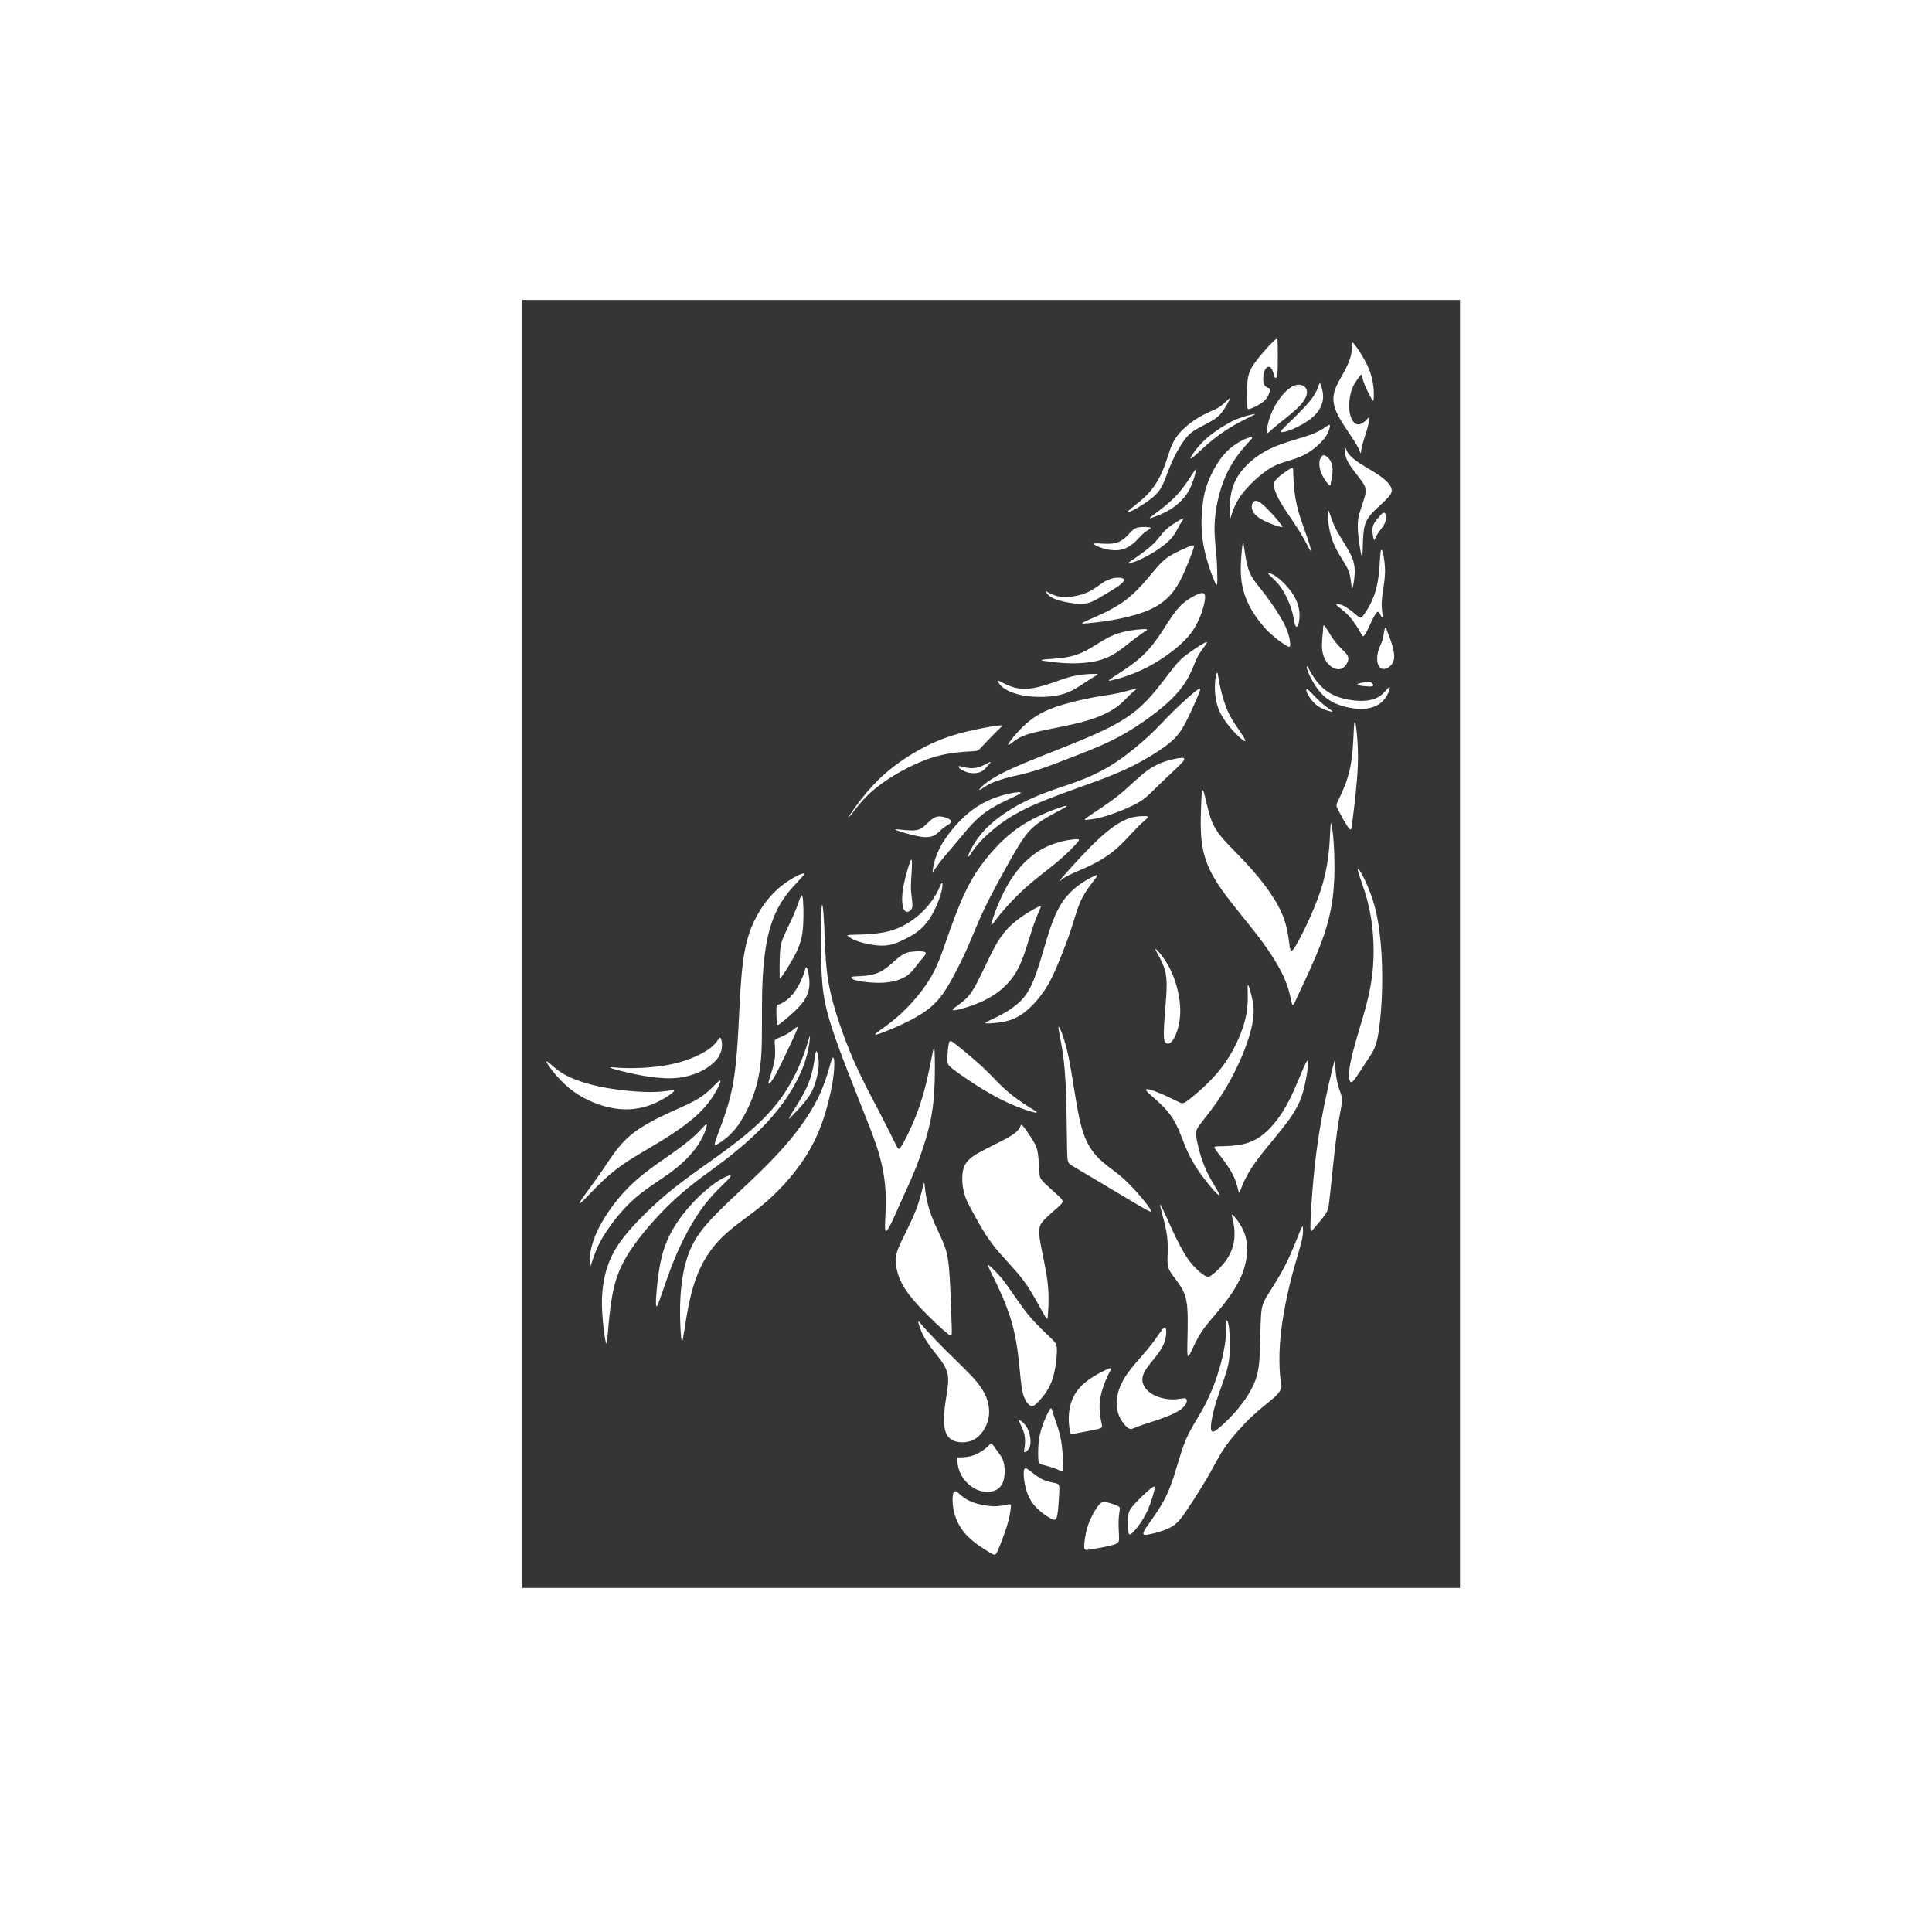 <?xml version="1.0" encoding="UTF-8"?>
<!DOCTYPE svg PUBLIC "-//W3C//DTD SVG 1.1//EN" "http://www.w3.org/Graphics/SVG/1.1/DTD/svg11.dtd">
<!-- Creator: CorelDRAW -->
<svg xmlns="http://www.w3.org/2000/svg" xml:space="preserve" width="300mm" height="300mm" version="1.1" style="shape-rendering:geometricPrecision; text-rendering:geometricPrecision; image-rendering:optimizeQuality; fill-rule:evenodd; clip-rule:evenodd"
viewBox="0 0 30000 30000"
 xmlns:xlink="http://www.w3.org/1999/xlink">
 <defs>
  <style type="text/css">
   <![CDATA[
    .fil0 {fill:#373435}
   ]]>
  </style>
 </defs>
 <g id="Capa_x0020_1">
  <path id="CUADROS_x0020__x0028_157_x0029_.cdr" class="fil0" d="M19783.94 5829.22c-10.02,-32.26 -25.28,-94.58 -51.22,-119.86 -25.93,-25.28 -62.53,-13.52 -85.2,25.05 -22.66,38.57 -31.38,103.96 -31.82,152.12 -0.44,48.16 7.41,79.11 23.97,100.47 16.56,21.35 41.85,33.12 59.05,38.57 17.23,5.45 26.37,4.57 20.49,38.57 -5.88,34 -26.79,102.87 -87.38,159.97 -60.58,57.09 -160.84,102.41 -211.18,121.16 -50.34,18.74 -50.77,10.89 -53.6,-71.27 -2.84,-82.15 -8.07,-238.62 4.14,-353.9 12.2,-115.28 41.84,-189.39 122.69,-299.65 80.86,-110.28 212.91,-256.72 278.94,-319.93 66.04,-63.2 66.04,-43.15 67.13,48.17 1.09,91.3 3.26,253.88 0.86,353.47 -2.39,99.6 -9.37,136.21 -16.34,152.99 -6.97,16.78 -13.94,13.72 -19.82,11.11 -5.88,-2.62 -10.69,-4.79 -20.71,-37.04zm-112.45 844.66c7.42,-64.51 37.04,-199.61 107.65,-336.9 70.62,-137.3 182.19,-276.77 282.43,-332.55 100.25,-55.79 189.16,-27.91 220.53,30.5 31.39,58.4 5.25,147.31 -83.67,248.43 -88.91,101.12 -240.59,214.44 -335.17,290.28 -94.57,75.84 -132.06,114.18 -158.21,136.41 -26.14,22.23 -40.97,28.34 -33.56,-36.17zm289.84 -56.22c89.79,-89.35 277.2,-263.69 381.37,-393.58 104.17,-129.88 125.08,-215.3 138.59,-251.91 13.52,-36.62 19.62,-24.41 34.43,21.8 14.82,46.19 38.37,126.38 26.16,213.55 -12.2,87.18 -60.15,181.32 -151.24,263.7 -91.09,82.37 -225.34,152.97 -316.43,191.77 -91.08,38.78 -139.04,45.76 -166.93,47.07 -27.89,1.31 -35.74,-3.06 54.05,-92.4zm1371.61 -463.74c1.3,-72.79 -3.05,-218.36 -54.92,-368.72 -51.86,-150.37 -151.24,-305.54 -208.77,-387.91 -57.53,-82.38 -73.22,-91.96 -76.71,-67.12 -3.48,24.84 5.23,84.12 -8.71,159.95 -13.95,75.84 -50.56,168.24 -101.13,263.7 -50.56,95.44 -115.05,193.94 -149.92,291.57 -34.87,97.63 -40.1,194.38 2.61,310.32 42.72,115.93 133.37,251.05 200.48,350.87 67.13,99.8 110.71,164.3 140.35,220.97 29.64,56.66 45.33,105.46 51.86,109.39 6.55,3.92 3.93,-37.06 20.93,-108.09 17,-71.04 53.61,-172.16 78.88,-260.63 25.29,-88.48 39.23,-164.33 34.44,-182.19 -4.79,-17.87 -28.33,22.23 -68.43,56.66 -40.09,34.43 -96.76,63.2 -144.27,36.61 -47.5,-26.59 -85.85,-108.52 -96.75,-210.07 -10.9,-101.56 5.67,-222.73 35.74,-311.63 30.08,-88.92 73.65,-145.58 102.85,-185.67 29.21,-40.1 44.03,-63.64 51.87,-54.48 7.85,9.15 8.73,50.98 31.82,117.24 23.1,66.25 68.42,156.9 95.88,209.64 27.47,52.73 37.05,67.56 45.33,74.97 8.29,7.4 15.26,7.4 16.57,-65.38zm-713.47 452.83c-35.29,22.22 -105.9,83.23 -266.73,142.51 -160.82,59.28 -411.87,116.82 -616.73,212.71 -204.84,95.88 -363.49,230.12 -464.18,360.87 -100.67,130.75 -143.39,258.03 -163.43,389.22 -20.05,131.18 -17.44,266.3 -13.95,320.35 3.48,54.04 7.85,27.01 30.08,-43.59 22.22,-70.61 62.32,-184.8 156.9,-311.62 94.58,-126.84 243.63,-266.32 362.62,-353.04 118.99,-86.73 207.9,-120.74 309.89,-152.55 102,-31.82 217.06,-61.46 328.2,-124.22 111.14,-62.77 218.36,-158.65 279.81,-235.79 61.46,-77.15 77.14,-135.55 84.98,-173.03 7.85,-37.49 7.85,-54.05 -27.46,-31.82zm-612.35 688.64c-44.45,28.32 -122.04,83.25 -169.56,127.27 -47.5,44.02 -64.93,77.14 -53.17,141.65 11.77,64.5 52.75,160.39 129.89,285.48 77.15,125.08 190.46,279.37 274.15,416.23 83.69,136.86 137.72,256.28 157.77,281.57 20.05,25.27 6.11,-43.6 -33.56,-161.71 -39.66,-118.11 -105.03,-285.49 -147.31,-433.67 -42.27,-148.19 -61.45,-277.21 -71.49,-386.17 -10.02,-108.96 -10.88,-197.87 -12.63,-244.94 -1.74,-47.07 -4.36,-52.3 -11.34,-54.05 -6.96,-1.74 -18.3,0 -62.75,28.34zm522.56 -214.88c-17.86,16.56 -37.92,48.82 -42.28,99.38 -4.36,50.55 6.98,119.42 39.23,188.72 32.25,69.3 85.43,139.03 111.14,161.7 25.72,22.66 23.97,-1.75 29.63,-42.27 5.67,-40.54 18.75,-97.21 23.11,-153.43 4.36,-56.23 0,-112.01 -20.05,-157.34 -20.04,-45.33 -55.79,-80.2 -81.5,-97.2 -25.72,-16.99 -41.41,-16.13 -59.28,0.44zm351.29 -103.73c-1.3,34.87 3.93,109.83 54.05,202.23 50.12,92.41 145.14,202.24 202.66,281.13 57.53,78.88 77.59,126.82 63.64,208.77 -13.94,81.93 -61.9,197.87 -89.35,294.62 -27.46,96.76 -34.42,174.35 -23.96,304.24 10.46,129.88 38.34,312.05 53.6,354.34 15.26,42.27 17.87,-55.36 20.92,-161.27 3.06,-105.91 6.54,-220.1 31.82,-307.27 25.29,-87.17 72.35,-147.32 140.34,-215.74 68,-68.43 156.91,-145.13 211.82,-204.41 54.92,-59.28 75.85,-101.13 57.97,-153.86 -17.86,-52.74 -74.53,-116.38 -169.98,-184.81 -95.44,-68.43 -229.69,-141.65 -321.66,-201.79 -91.95,-60.16 -141.64,-107.22 -170.42,-145.14 -28.76,-37.91 -36.6,-66.69 -44.45,-83.68 -7.84,-17 -15.69,-22.23 -17,12.64zm603.21 985.02c-23.97,4.35 -55.34,45.33 -88.03,84.99 -32.68,39.66 -66.69,78.01 -78.89,129.88 -12.21,51.86 -2.61,117.25 5.23,158.21 7.84,40.97 13.95,57.54 21.79,47.52 7.85,-10.04 17.43,-46.64 42.71,-87.17 25.28,-40.54 66.26,-85 94.58,-131.2 28.34,-46.19 44.03,-94.14 43.59,-134.23 -0.44,-40.1 -17,-72.36 -40.98,-68zm-868.64 11.77c1.74,73.65 16.57,232.31 58.4,368.73 41.84,136.41 110.71,250.61 166.07,339.52 55.35,88.91 97.18,152.54 119.41,243.2 22.24,90.65 24.85,208.33 37.05,207.47 12.2,-0.88 34,-120.3 38.8,-223.16 4.79,-102.86 -7.42,-189.16 -62.77,-302.04 -55.35,-112.88 -153.85,-252.36 -217.06,-370.91 -63.19,-118.55 -91.07,-216.18 -110.69,-270.65 -19.62,-54.49 -30.95,-65.83 -29.21,7.84zm813.74 701.72c-7.4,112.01 -17,315.11 -64.51,485.97 -47.5,170.85 -132.92,309.45 -181.31,376.57 -48.38,67.12 -59.7,62.76 -105.03,25.28 -45.34,-37.49 -124.66,-108.09 -198.32,-147.75 -73.66,-39.66 -141.64,-48.38 -128.13,-23.97 13.51,24.41 108.52,81.93 189.15,167.36 80.64,85.42 146.88,198.74 181.75,258.89 34.87,60.14 38.35,67.12 48.82,60.58 10.46,-6.53 27.89,-26.59 56.21,-81.94 28.34,-55.35 67.57,-146 98.94,-206.59 31.39,-60.58 54.93,-91.1 72.79,-89.35 17.87,1.74 30.08,35.74 42.71,59.29 12.64,23.53 25.73,36.6 27.47,17.43 1.74,-19.18 -7.85,-70.62 -12.22,-127.71 -4.35,-57.1 -3.47,-119.85 9.16,-215.3 12.64,-95.46 37.05,-223.6 40.1,-341.71 3.06,-118.12 -15.25,-226.21 -28.76,-286.35 -13.51,-60.16 -22.23,-72.36 -29.2,-68 -6.98,4.36 -12.21,25.28 -19.62,137.3zm67.55 1111.42c-7.84,37.91 -15.7,104.16 -31.39,156.02 -15.68,51.87 -39.22,89.36 -56.65,141.66 -17.44,52.29 -28.77,119.41 -22.23,176.95 6.53,57.52 30.94,105.47 67.56,121.16 36.61,15.7 85.42,-0.87 123.77,-31.82 38.36,-30.94 66.25,-76.26 70.61,-139.89 4.36,-63.64 -14.82,-145.58 -38.36,-219.67 -23.53,-74.1 -51.41,-140.35 -67.11,-182.63 -15.69,-42.28 -19.17,-60.59 -24.84,-64.94 -5.67,-4.36 -13.51,5.23 -21.36,43.16zm-908.75 -44.03c30.96,46.2 86.73,149.93 151.24,230.57 64.51,80.63 137.73,138.15 172.16,185.66 34.44,47.5 30.08,84.99 11.78,125.53 -18.31,40.53 -50.57,84.12 -96.76,100.23 -46.2,16.13 -106.35,4.81 -162.58,-38.78 -56.22,-43.59 -108.52,-119.42 -127.27,-217.92 -18.74,-98.5 -3.91,-219.67 3.05,-291.58 6.97,-71.92 6.11,-94.59 8.72,-111.58 2.62,-17 8.72,-28.34 39.66,17.87zm645.48 847.73c-35.74,2.18 -91.52,10.02 -124.2,19.6 -32.69,9.6 -42.29,20.93 -10.9,30.52 31.38,9.59 103.73,17.43 151.23,19.18 47.51,1.74 70.18,-2.61 74.53,-14.39 4.37,-11.77 -9.58,-30.94 -24.41,-42.28 -14.81,-11.33 -30.5,-14.82 -66.25,-12.63zm312.51 102.41c-28.32,30.52 -78.02,95.9 -155.6,137.31 -77.58,41.4 -183.05,58.83 -313.37,50.97 -130.31,-7.83 -285.48,-40.95 -405.35,-105.9 -119.84,-64.93 -204.4,-161.69 -264.12,-248.43 -59.7,-86.73 -94.56,-163.43 -109.38,-177.38 -14.82,-13.95 -9.59,34.86 27.89,119.85 37.49,84.99 107.22,206.16 187.85,294.64 80.64,88.48 172.16,144.25 287.22,184.35 115.07,40.11 253.66,64.51 366.97,59.28 113.33,-5.23 201.37,-40.1 263.26,-86.31 61.89,-46.19 97.63,-103.71 119.42,-147.3 21.8,-43.59 29.64,-73.23 30.08,-90.22 0.44,-17 -6.54,-21.36 -34.87,9.14zm-1209.47 38.36c38.36,37.49 106.34,114.19 173.9,174.33 67.56,60.16 134.69,103.75 163.89,126.41 29.2,22.67 20.48,24.41 -24.85,12.63 -45.33,-11.76 -127.26,-37.04 -193.95,-86.29 -66.68,-49.25 -118.12,-122.47 -144.71,-169.99 -26.58,-47.5 -28.33,-69.29 -24.84,-81.06 3.49,-11.77 12.21,-13.51 50.56,23.97zm685.38 597.79c-6.32,126.62 -11.55,382.89 -57.75,599.93 -46.19,217.06 -133.37,394.9 -176.95,485.55 -43.58,90.66 -43.58,94.14 -11.33,156.03 32.26,61.89 96.76,182.19 136.86,244.94 40.1,62.77 55.79,68 64.51,61.89 8.71,-6.1 10.44,-23.53 32.23,-198.74 21.8,-175.21 63.64,-508.2 74.32,-776.9 10.69,-268.7 -9.8,-473.1 -21.79,-577.92 -11.98,-104.82 -15.46,-110.05 -20.92,-114.19 -5.44,-4.14 -12.86,-7.2 -19.18,119.41zm90.64 2280.79c38.58,113.54 120.51,324.49 169.33,599.07 48.82,274.59 64.5,612.81 26.14,929.23 -38.34,316.43 -130.75,611.05 -203.1,854.25 -72.35,243.21 -124.64,434.98 -145.56,570.1 -20.92,135.11 -10.47,213.56 9.57,235.34 20.06,21.8 49.7,-13.05 101.12,-88.02 51.44,-74.97 124.66,-190.03 182.19,-277.21 57.54,-87.17 99.37,-146.44 132.49,-290.27 33.13,-143.83 57.54,-372.22 69.74,-611.06 12.21,-238.85 12.21,-488.14 -2.62,-730.47 -14.81,-242.34 -44.45,-477.69 -91.74,-672.3 -47.29,-194.61 -112.23,-348.46 -161.26,-452.42 -49.04,-103.94 -82.15,-157.98 -101.11,-176.94 -18.96,-18.95 -23.76,-2.84 14.81,110.7zm-429.78 3014.29c-52.51,215.08 -155.37,661.39 -222.5,1125.14 -67.12,463.74 -98.49,944.9 -108.95,1175.9 -10.46,231 0,211.83 47.94,154.29 47.94,-57.53 133.37,-153.41 179.57,-222.29 46.2,-68.86 53.17,-110.69 77.58,-342.56 24.41,-231.87 66.25,-653.77 103.73,-926.61 37.49,-272.84 70.61,-396.63 77.58,-475.95 6.97,-79.32 -12.19,-114.19 -33.12,-173.47 -20.92,-59.28 -43.58,-142.95 -56.01,-227.73 -12.42,-84.77 -14.59,-170.63 -14.38,-215.74 0.23,-45.11 2.84,-49.46 3.05,-59.71 0.23,-10.25 -1.96,-26.36 -54.49,188.73zm-439.93 -46.85c-55.8,127.27 -153.42,385.28 -270.23,593.61 -116.8,208.34 -252.8,367 -383.55,463.76 -130.74,96.75 -256.28,131.62 -379.19,148.18 -122.89,16.57 -243.19,14.83 -304.22,17.44 -61.01,2.62 -62.75,9.59 -5.23,85.43 57.54,75.83 174.35,220.54 240.59,349.55 66.26,129 81.95,242.33 94.15,274.58 12.21,32.25 20.92,-16.56 55.79,-102.87 34.87,-86.29 95.88,-210.07 207.45,-365.24 111.59,-155.16 273.72,-341.7 401.86,-502.97 128.14,-161.25 222.27,-297.24 283.3,-441.94 61.02,-144.7 88.91,-298.12 107.22,-406.22 18.31,-108.08 27.03,-170.84 24.4,-203.96 -2.61,-33.13 -16.55,-36.62 -72.34,90.65zm-66.04 2564.74c-42.06,102.64 -118.76,306.62 -213.78,494.03 -95.01,187.42 -208.34,358.28 -277.2,469.85 -68.86,111.58 -93.27,163.87 -104.61,319.03 -11.32,155.17 -9.58,413.18 -19.18,604.96 -9.58,191.77 -30.5,317.3 -86.29,448.91 -55.78,131.63 -146.44,269.37 -244.94,388.79 -98.5,119.42 -204.84,220.53 -273.72,281.55 -68.86,61.02 -100.23,81.95 -122.9,81.07 -22.66,-0.87 -36.61,-23.53 -29.64,-103.73 6.98,-80.19 34.86,-217.93 85.42,-376.57 50.56,-158.65 123.78,-338.21 163,-481.18 39.24,-142.95 44.47,-249.29 44.47,-364.36 0,-115.06 -5.23,-238.85 -17.44,-315.56 -12.2,-76.7 -31.37,-106.34 -36.6,-69.73 -5.23,36.61 3.49,139.47 -13.95,289.39 -17.43,149.94 -61.02,346.95 -124.66,541.33 -63.63,194.39 -147.31,386.16 -237.97,548.29 -90.65,162.13 -188.29,294.64 -269.35,499.48 -81.07,204.85 -145.56,482.04 -229.25,695.6 -83.69,213.57 -186.54,363.51 -266.74,477.71 -80.2,114.19 -137.73,192.63 -146.44,230.99 -8.72,38.36 31.37,36.61 118.53,17.44 87.17,-19.18 221.42,-55.78 316.44,-110.71 95.01,-54.91 150.8,-128.13 248.42,-273.7 97.64,-145.58 237.12,-363.5 334.74,-534.35 97.64,-170.85 153.42,-294.64 260.63,-445.44 107.22,-150.8 265.88,-328.63 408.83,-462.88 142.96,-134.24 270.23,-224.89 346.93,-295.5 76.72,-70.61 102.87,-121.16 108.1,-160.39 5.23,-39.22 -10.46,-67.11 -20.92,-177.81 -10.46,-110.71 -15.69,-304.24 -0.88,-509.96 14.83,-205.71 49.68,-423.64 88.91,-620.64 39.23,-197 82.82,-373.08 128.15,-535.21 45.33,-162.14 92.39,-310.33 115.92,-408.83 23.54,-98.5 23.54,-147.31 23.76,-180.22 0.22,-32.9 0.66,-49.91 -2.82,-57.76 -3.49,-7.84 -10.9,-6.53 -52.97,96.11zm-2655.9 4642.79c-7.84,-51.42 -6.09,-156.03 -2.61,-224.89 3.49,-68.86 8.72,-101.98 78.45,-183.06 69.74,-81.06 203.99,-210.07 271.97,-263.25 67.99,-53.17 69.74,-30.51 52.3,40.97 -17.43,71.48 -54.04,191.78 -96.77,289.4 -42.71,97.64 -91.51,172.59 -135.98,233.62 -44.45,61.02 -84.54,108.08 -113.31,132.49 -28.76,24.41 -46.2,26.15 -54.05,-25.28zm-478.55 -389.65c-45.34,62.77 -109.83,174.35 -149.93,295.51 -40.1,121.16 -55.79,251.92 -56.67,317.3 -0.87,65.37 13.08,65.37 105.47,50.55 92.41,-14.82 263.27,-44.44 349.57,-71.47 86.29,-27.02 88.04,-51.43 85.41,-120.29 -2.6,-68.86 -9.58,-182.19 -6.09,-265.88 3.49,-83.67 17.43,-137.71 18.3,-169.09 0.88,-31.38 -11.33,-40.1 -54.91,-57.54 -43.59,-17.43 -118.55,-43.58 -169.11,-49.69 -50.56,-6.1 -76.71,7.85 -122.04,70.6zm-1085.26 -582.27c42.72,26.15 115.94,94.13 188.29,136.84 72.36,42.72 143.83,60.16 195.25,70.62 51.44,10.46 82.81,13.94 97.63,35.72 14.82,21.8 13.08,61.9 7.85,155.17 -5.23,93.27 -13.95,239.73 -28.77,317.31 -14.82,77.58 -35.73,86.29 -105.47,48.8 -69.74,-37.48 -188.28,-121.15 -264.99,-218.79 -76.72,-97.63 -111.58,-209.2 -130.75,-301.61 -19.18,-92.39 -22.67,-165.62 -18.32,-210.07 4.37,-44.45 16.57,-60.14 59.28,-33.99zm322.75 -889.34c-35.96,68.2 -100.46,209.41 -131.84,352.37 -31.39,142.95 -29.64,287.66 -26.15,364.36 3.48,76.72 8.71,85.43 52.95,99.6 44.24,14.17 127.49,33.77 191.33,56.65 63.86,22.89 108.33,49.05 129.24,52.53 20.92,3.49 18.31,-15.69 13.94,-105.47 -4.35,-89.79 -10.46,-250.17 -34.87,-385.73 -24.39,-135.54 -67.11,-246.24 -94.13,-324.26 -27.02,-78.02 -38.36,-123.35 -47.73,-148.41 -9.37,-25.06 -16.78,-29.85 -52.74,38.36zm-444.78 171.06c16.13,35.31 51.88,98.94 68.87,168.24 17,69.3 15.26,144.26 8.71,195.68 -6.54,51.44 -17.86,79.34 -11.33,87.62 6.54,8.29 30.95,-3.05 53.17,-24.84 22.23,-21.79 42.29,-54.05 46.64,-108.53 4.36,-54.48 -6.98,-131.18 -28.34,-189.59 -21.35,-58.4 -52.73,-98.5 -78.88,-125.09 -26.15,-26.58 -47.06,-39.67 -59.27,-42.71 -12.2,-3.05 -15.69,3.92 0.43,39.22zm1328.89 -819.39c-89.78,42.28 -261.5,132.93 -374.39,246.68 -112.88,113.77 -166.92,250.63 -185.67,382.68 -18.74,132.07 -2.17,259.34 9.16,319.05 11.33,59.7 17.43,51.86 80.2,37.48 62.76,-14.39 182.18,-35.3 264.55,-50.99 82.39,-15.69 127.71,-26.16 145.14,-43.15 17.44,-17 6.97,-40.54 -6.97,-110.28 -13.95,-69.73 -31.39,-185.66 -16.13,-309.01 15.25,-123.34 63.2,-254.1 100.24,-339.09 37.05,-84.98 63.2,-124.22 72.35,-146.88 9.16,-22.67 1.32,-28.76 -88.48,13.51zm924.02 -660.31c-31.38,-5.23 -94.13,115.07 -201.35,253.66 -107.22,138.6 -258.9,295.52 -360.03,432.36 -101.11,136.86 -151.65,253.67 -174.32,363.5 -22.67,109.84 -17.45,212.69 18.29,305.09 35.75,92.4 101.99,174.34 146.44,204.85 44.46,30.5 67.13,9.59 143.83,-20.04 76.71,-29.64 207.48,-68 341.71,-115.07 134.24,-47.08 271.97,-102.86 348.68,-165.62 76.71,-62.77 92.4,-132.5 66.25,-153.42 -26.15,-20.92 -94.14,6.98 -190.9,9.59 -96.75,2.62 -222.28,-20.05 -318.18,-72.35 -95.88,-52.31 -162.12,-134.24 -169.97,-217.05 -7.84,-82.81 42.71,-166.5 115.94,-259.77 73.22,-93.27 169.1,-196.12 217.04,-312.93 47.96,-116.81 47.96,-247.57 16.57,-252.8zm348.68 292.88c1.74,-139.46 12.2,-393.99 1.74,-565.72 -10.46,-171.71 -41.84,-260.63 -94.15,-347.8 -52.29,-87.16 -125.52,-172.58 -166.48,-237.09 -40.97,-64.51 -49.69,-108.09 -48.82,-196.13 0.88,-88.04 11.34,-220.54 -6.98,-366.12 -18.3,-145.56 -65.37,-304.22 -89.78,-396.62 -24.41,-92.39 -26.15,-118.55 3.49,-61.89 29.64,56.66 90.65,196.14 163.87,353.9 73.23,157.78 158.65,333.88 247.57,460.26 88.91,126.4 181.31,203.11 238.84,243.2 57.54,40.1 80.19,43.59 136.85,1.74 56.67,-41.83 147.32,-129 213.57,-222.27 66.25,-93.27 108.08,-192.64 124.64,-295.51 16.57,-102.85 7.86,-209.2 -7.83,-290.27 -15.69,-81.06 -38.35,-136.84 -15.69,-123.77 22.67,13.07 90.65,95.01 140.33,184.79 49.7,89.79 81.08,187.41 86.31,312.06 5.23,124.66 -15.69,276.34 -79.33,432.36 -63.63,156.04 -169.97,316.43 -279.81,456.76 -109.83,140.34 -223.16,260.65 -303.36,368.73 -80.19,108.1 -127.25,203.98 -163.86,281.55 -36.62,77.6 -62.77,136.86 -79.34,154.3 -16.55,17.43 -23.53,-6.98 -21.78,-146.46zm-2162.88 -523.66c6.32,-95.23 18.51,-269.56 -9.39,-491.85 -27.89,-222.28 -95.88,-492.49 -119.42,-655.5 -23.53,-163.01 -2.61,-218.79 67.12,-293.76 69.74,-74.97 188.3,-169.11 245.82,-224.9 57.53,-55.79 54.05,-73.21 -5.23,-131.63 -59.27,-58.4 -174.34,-157.76 -236.23,-218.79 -61.88,-61.02 -70.6,-83.68 -76.71,-157.78 -6.1,-74.09 -9.58,-199.62 -21.79,-287.66 -12.2,-88.04 -33.11,-138.59 -78.44,-213.56 -45.33,-74.96 -115.06,-174.33 -149.93,-217.04 -34.87,-42.71 -34.87,-28.78 -47.07,1.73 -12.21,30.52 -36.62,77.59 -151.69,148.19 -115.05,70.61 -320.77,164.76 -464.61,243.2 -143.83,78.46 -225.76,141.21 -261.51,248.43 -35.73,107.22 -25.27,258.9 0.88,371.35 26.15,112.45 67.99,185.66 140.33,319.04 72.37,133.37 175.22,326.88 311.2,504.7 135.99,177.83 305.1,339.96 433.24,501.21 128.14,161.27 215.3,321.67 277.84,435.21 62.55,113.54 100.48,180.22 119.66,205.5 19.18,25.28 19.6,9.15 25.93,-86.09zm1423.88 -1657.98c-154.95,-90.44 -447.83,-266.53 -655.73,-390.31 -207.9,-123.78 -330.81,-195.25 -395.76,-235.35 -64.94,-40.1 -71.91,-48.82 -76.27,-240.16 -4.36,-191.34 -6.11,-565.28 -15.71,-855.99 -9.58,-290.72 -27,-498.17 -56.64,-688.19 -29.64,-190.03 -71.49,-362.64 -60.16,-373.1 11.34,-10.46 75.84,141.22 127.26,347.81 51.44,206.6 89.8,468.09 129.9,715.66 40.1,247.56 81.93,481.16 152.54,655.5 70.61,174.35 169.98,289.41 273.71,380.07 103.73,90.66 211.83,156.9 332.77,266.95 120.95,110.06 254.75,263.91 329.05,357.39 74.32,93.5 89.15,126.62 88.06,140.79 -1.1,14.17 -18.08,9.37 -173.02,-81.07zm1152.36 -238.85c-81.28,-89.11 -229.47,-273.92 -329.71,-449.14 -100.25,-175.2 -152.54,-340.83 -211.82,-479.43 -59.28,-138.59 -125.52,-250.17 -234.48,-363.5 -108.96,-113.32 -260.64,-228.37 -277.2,-266.73 -16.56,-38.36 101.99,0 217.05,47.94 115.07,47.95 226.65,105.47 288.54,135.11 61.88,29.64 74.09,31.39 174.33,-47.94 100.25,-79.32 288.53,-239.72 436.72,-416.68 148.18,-176.94 256.28,-370.46 330.37,-545.67 74.09,-175.2 114.18,-332.11 126.38,-484.65 12.21,-152.54 -3.47,-300.74 5.24,-319.92 8.72,-19.17 41.84,90.67 65.37,197.01 23.54,106.35 37.49,209.2 13.08,361.75 -24.41,152.55 -87.16,354.78 -179.57,569.22 -92.39,214.44 -214.43,441.06 -336.47,625.86 -122.03,184.8 -244.07,327.76 -306.84,413.18 -62.75,85.43 -66.24,113.33 -56,183.71 10.25,70.39 34.2,183.28 68.41,294.64 34.22,111.35 78.68,221.18 133.16,324.47 54.48,103.31 118.98,200.07 144.04,251.72 25.06,51.65 10.69,58.19 -70.6,-30.95zm-881.72 -3689.42c34.66,64.3 97.41,170.64 126.17,290.92 28.77,120.3 23.54,254.55 11.34,426.27 -12.21,171.73 -31.38,380.93 -34,505.58 -2.61,124.66 11.33,164.75 40.1,179.56 28.77,14.83 72.34,4.36 119.42,-80.19 47.07,-84.55 97.62,-243.2 95.88,-434.1 -1.75,-190.9 -55.78,-414.05 -132.28,-585.55 -76.49,-171.5 -175.42,-291.37 -221.63,-340.18 -46.19,-48.81 -39.65,-26.59 -5,37.69zm2685.63 -1858.02c-7.63,157.55 -19.82,453.93 -115.71,786.04 -95.88,332.11 -275.46,699.98 -375.71,884.77 -100.24,184.8 -121.16,186.55 -136.85,84.56 -15.69,-101.99 -26.14,-307.71 -133.36,-541.32 -107.22,-233.62 -311.2,-495.12 -497.74,-701.72 -186.54,-206.58 -355.66,-358.26 -459.39,-494.24 -103.73,-135.98 -142.07,-256.28 -176.08,-390.52 -33.99,-134.24 -63.63,-282.43 -81.06,-295.51 -17.44,-13.07 -22.67,108.97 -28.78,285.92 -6.09,176.95 -13.07,408.82 27.9,620.64 40.98,211.83 129.88,403.6 292.89,635.47 163.01,231.87 400.1,503.83 586.64,751.39 186.54,247.57 322.54,470.71 398.37,652.89 75.84,182.18 91.53,323.41 107.22,370.47 15.69,47.07 31.38,0.01 115.94,-182.18 84.55,-182.17 237.98,-499.48 342.57,-781.03 104.61,-281.56 160.39,-527.38 184.8,-788.89 24.41,-261.5 17.43,-538.7 5.88,-723.28 -11.55,-184.57 -27.68,-276.53 -37.27,-313.14 -9.59,-36.61 -12.64,-17.87 -20.26,139.68zm-5252.2 6844.68c74.53,151.23 219.24,442.38 304.65,734.4 85.44,292.01 111.58,584.9 130.75,781.9 19.18,197 31.39,298.12 58.4,375.7 27.03,77.58 68.88,131.62 102.87,150.79 34,19.18 60.14,3.5 120.29,-57.52 60.15,-61.02 154.29,-167.36 211.83,-319.91 57.53,-152.55 78.45,-351.3 81.06,-462 2.62,-110.71 -13.07,-133.37 -93.27,-210.08 -80.19,-76.71 -224.9,-207.47 -358.27,-371.34 -133.36,-163.88 -255.4,-360.88 -360.44,-499.04 -105.03,-138.16 -193.08,-217.48 -234.93,-251.48 -41.83,-33.99 -37.48,-22.65 37.06,128.58zm252.36 3576.54c-41.4,6.97 -122.48,31.38 -237.98,27.45 -115.49,-3.91 -265.43,-36.17 -367.86,-85.85 -102.42,-49.69 -157.33,-116.82 -193.5,-139.04 -36.18,-22.23 -53.61,0.44 -60.59,64.51 -6.97,64.07 -3.48,169.54 29.2,283.29 32.69,113.76 94.58,235.8 203.1,344.76 108.52,108.96 263.69,204.84 344.76,252.78 81.07,47.96 88.04,47.96 124.21,-36.17 36.18,-84.11 101.57,-252.34 139.91,-376.13 38.36,-123.78 49.7,-203.11 55.79,-249.31 6.11,-46.19 6.98,-59.27 6.54,-71.04 -0.43,-11.77 -2.17,-22.23 -43.58,-15.25zm-788.88 -667.72c3.92,47.07 16.12,131.63 64.49,217.04 48.38,85.44 132.95,171.73 229.27,216.62 96.31,44.9 204.41,48.38 281.55,20.93 77.14,-27.46 123.35,-85.86 145.14,-170.85 21.8,-85 19.18,-196.57 -1.75,-273.72 -20.91,-77.14 -60.14,-119.86 -95.88,-167.8 -35.73,-47.94 -67.99,-101.12 -87.17,-116.38 -19.18,-15.25 -25.27,7.42 -68,47.08 -42.71,39.66 -122.03,96.33 -201.35,126.83 -79.32,30.51 -158.66,34.87 -202.24,36.18 -43.58,1.3 -51.43,-0.44 -57.53,3.49 -6.09,3.92 -10.46,13.5 -6.53,60.58zm-598.22 -2129.78c13.74,51.65 52.09,158.01 127.93,273.93 75.83,115.93 189.16,241.47 253.66,344.32 64.51,102.86 80.2,183.05 73.22,293.76 -6.97,110.7 -36.61,251.93 -52.3,386.16 -15.69,134.24 -17.44,261.51 7.84,352.16 25.28,90.66 77.59,144.7 163.01,169.11 85.43,24.41 203.99,19.18 298.12,-37.48 94.15,-56.66 163.88,-164.75 197,-269.36 33.13,-104.6 29.64,-205.71 2.61,-306.83 -27.02,-101.11 -77.56,-202.23 -190.89,-334.73 -113.32,-132.49 -289.41,-296.38 -442.61,-448.27 -153.19,-151.89 -283.51,-291.78 -351.28,-367.84 -67.77,-76.05 -73,-88.26 -81.07,-95.88 -8.06,-7.63 -18.96,-10.69 -5.24,40.95zm369.61 79.76c-129.66,-115.71 -378.97,-354.55 -521.06,-541.09 -142.08,-186.55 -176.94,-320.79 -196.12,-421.92 -19.18,-101.11 -22.66,-169.09 36.6,-312.92 59.28,-143.83 181.32,-363.49 258.9,-558.75 77.58,-195.26 110.71,-366.12 126.4,-420.16 15.69,-54.04 13.95,8.71 27.02,108.08 13.08,99.38 40.96,235.37 92.39,374.84 51.44,139.46 126.4,282.43 177.82,403.6 51.44,121.16 79.34,220.53 97.64,416.65 18.31,196.14 27.03,489.03 33.78,680.58 6.76,191.56 11.56,281.78 8.94,330.6 -2.61,48.81 -12.64,56.21 -142.31,-59.51zm1368.52 -3383.91c-102.2,-29.85 -306.17,-103.07 -537.83,-227.07 -231.65,-124 -490.96,-298.76 -622.8,-395.75 -131.84,-96.97 -136.21,-116.14 -134.46,-186.75 1.74,-70.61 9.59,-192.65 23.1,-248.44 13.51,-55.78 32.69,-45.32 129.44,31.38 96.76,76.72 271.1,219.67 407.96,348.68 136.85,129.01 236.22,244.07 350.85,346.06 114.63,101.99 244.5,190.9 328.18,244.51 83.69,53.61 121.18,71.91 139.69,87.82 18.53,15.92 18.09,29.42 -84.13,-0.44zm-1537.2 -844.23c-31.6,160.18 -87.38,451.33 -175.42,718.94 -88.03,267.61 -208.33,511.68 -271.96,624.99 -63.63,113.33 -70.6,95.9 -114.19,6.11 -43.59,-89.78 -123.77,-251.91 -236.22,-467.23 -112.45,-215.3 -257.16,-483.77 -380.07,-754.88 -122.91,-271.09 -224.02,-544.8 -298.99,-784.52 -74.97,-239.71 -123.78,-445.43 -150.58,-674.47 -26.81,-229.03 -31.6,-481.39 -40.54,-679.92 -8.93,-198.52 -22,-343.23 -32.03,-354.13 -10.03,-10.89 -16.99,112.02 -20.05,318.61 -3.05,206.59 -2.17,496.88 9.6,732.24 11.76,235.36 34.43,415.79 96.75,646.78 62.33,231.01 164.32,512.57 284.17,823.77 119.86,311.19 257.59,652.03 354.35,901.33 96.76,249.31 152.54,407.08 194.38,588.39 41.85,181.32 69.74,386.16 68.44,605.83 -1.31,219.66 -31.82,454.16 4.79,447.61 36.61,-6.53 140.34,-254.09 227.94,-450.66 87.62,-196.56 159.09,-342.14 237.11,-540.88 78.01,-198.75 162.57,-450.68 213.13,-676.45 50.56,-225.76 67.12,-425.38 74.09,-629.36 6.97,-203.98 4.36,-412.31 -0.66,-501.89 -5.02,-89.57 -12.43,-60.37 -44.04,99.79zm-3838.48 4225.08c27.69,-177.6 74.75,-498.39 170.63,-770.36 95.89,-271.96 240.6,-495.11 434.11,-679.04 193.52,-183.92 435.85,-328.63 677.31,-540.46 241.46,-211.81 482.04,-490.75 645.91,-768.82 163.89,-278.06 251.05,-555.27 307.71,-780.16 56.67,-224.89 82.81,-397.49 88.91,-523.02 6.11,-125.52 -7.83,-203.97 -39.21,-122.04 -31.39,81.95 -80.2,324.28 -215.32,597.98 -135.11,273.72 -356.51,578.82 -650.27,891.74 -293.76,312.94 -659.88,633.73 -899.59,874.31 -239.71,240.58 -353.04,400.98 -430.62,582.29 -77.58,181.32 -119.42,383.55 -140.34,580.55 -20.92,197 -20.92,388.77 -16.34,538.49 4.57,149.71 13.72,257.37 22.44,293.98 8.71,36.61 17,2.17 44.67,-175.44zm-430.4 -630.46c13.95,-152.55 41.84,-421.02 125.52,-656.38 83.69,-235.36 223.17,-437.58 371.35,-607.57 148.18,-169.97 305.09,-307.7 437.58,-395.74 132.5,-88.04 240.59,-126.4 205.72,-73.23 -34.86,53.17 -212.7,197.88 -373.96,400.11 -161.26,202.23 -305.95,461.99 -414.92,698.21 -108.96,236.24 -182.17,448.93 -236.22,605.84 -54.05,156.9 -88.92,258.02 -107.23,291.13 -18.3,33.13 -20.04,-1.73 -20.92,-37.48 -0.87,-35.73 -0.87,-72.34 13.08,-224.89zm-759.9 687.11c13.74,-159.74 34.66,-449.13 91.32,-692.34 56.65,-243.2 149.06,-440.2 320.77,-679.05 171.73,-238.84 422.78,-519.52 672.95,-743.55 250.19,-224.02 499.48,-391.39 720.89,-559.63 221.41,-168.22 414.93,-337.33 580.55,-505.57 165.61,-168.23 303.35,-335.6 419.29,-515.17 115.93,-179.57 210.07,-371.34 264.98,-549.16 54.93,-177.83 70.62,-341.7 66.25,-362.62 -4.35,-20.93 -28.76,101.12 -88.04,265.86 -59.27,164.75 -153.41,372.22 -266.74,555.27 -113.31,183.05 -245.82,341.7 -403.6,495.11 -157.76,153.42 -340.82,301.61 -566.59,467.23 -225.77,165.62 -494.24,348.68 -722.62,525.62 -228.39,176.96 -416.68,347.81 -587.53,523.01 -170.85,175.22 -324.27,354.8 -423.65,544.82 -99.36,190.03 -144.69,390.52 -161.91,574.23 -17.21,183.7 -6.33,350.64 7.84,493.81 14.17,143.17 31.6,262.6 43.58,307.26 11.99,44.68 18.54,14.62 32.26,-145.13zm2842.78 -3389.32c53.17,-85.86 175.22,-268.93 248.43,-430.63 73.23,-161.7 97.64,-302.03 113.77,-403.59 16.13,-101.55 23.97,-164.31 38.35,-147.32 14.39,17 35.3,113.77 29.63,223.6 -5.66,109.84 -37.92,232.74 -73.65,325.14 -35.74,92.4 -74.97,154.29 -138.6,231.87 -63.64,77.58 -151.68,170.86 -203.54,223.15 -51.87,52.31 -67.56,63.65 -14.39,-22.22zm-3126.78 2313.03c-1.74,-72.35 3.49,-237.98 98.51,-458.52 95.01,-220.54 279.82,-495.98 496.86,-715.65 217.06,-219.67 466.36,-383.54 655.51,-516.05 189.16,-132.49 318.18,-233.6 411.45,-324.26 93.27,-90.65 150.79,-170.85 156.89,-142.09 6.11,28.77 -39.21,166.51 -129.87,305.98 -90.65,139.46 -226.65,280.67 -401.86,413.17 -175.2,132.5 -389.64,256.28 -572.69,414.05 -183.06,157.78 -334.74,349.56 -434.12,495.12 -99.36,145.57 -146.43,244.95 -181.3,330.37 -34.87,85.43 -57.53,156.9 -73.22,203.1 -15.69,46.21 -24.41,67.13 -26.16,-5.22zm-124.65 -995.47c54.92,-82.81 196.14,-265.86 323.4,-452.4 127.27,-186.54 240.59,-376.58 423.64,-533.49 183.07,-156.9 435.85,-280.69 640.69,-373.96 204.85,-93.27 361.77,-156.02 489.9,-248.42 128.14,-92.4 227.52,-214.44 263.25,-236.23 35.74,-21.79 7.85,56.66 -49.68,159.51 -57.54,102.87 -144.7,230.14 -285.92,362.64 -141.21,132.49 -336.47,270.22 -544.81,399.23 -208.33,129.01 -429.74,249.31 -607.56,372.2 -177.83,122.91 -312.08,248.44 -412.32,348.69 -100.24,100.24 -166.48,175.2 -215.3,221.4 -48.82,46.21 -80.2,63.64 -25.29,-19.17zm-511.47 -2080.08c57.32,84.78 196.8,264.35 384.21,401.2 187.42,136.86 422.76,231.01 636.32,265 213.57,33.99 405.36,7.84 577.95,-59.28 172.59,-67.12 326.01,-175.21 348.67,-209.21 22.67,-33.99 -85.43,6.11 -292.89,13.09 -207.46,6.97 -514.29,-19.18 -769.48,-65.6 -255.19,-46.41 -458.74,-113.11 -598.87,-184.8 -140.12,-71.7 -216.82,-148.4 -267.6,-191.77 -50.77,-43.37 -75.62,-53.4 -18.31,31.37zm1101.6 78.68c172.17,44.89 522.59,125.96 798.48,119.85 275.88,-6.1 477.25,-99.37 601.89,-191.77 124.66,-92.39 172.61,-183.92 186.12,-269.79 13.51,-85.86 -7.42,-166.05 -26.6,-169.11 -19.17,-3.05 -36.6,71.06 -146,156.92 -109.4,85.85 -310.75,183.49 -542.62,240.57 -231.87,57.1 -494.26,73.67 -671.22,75.41 -176.95,1.75 -268.47,-11.34 -317.29,-13.52 -48.81,-2.17 -54.91,6.55 117.24,51.44zm1501.47 1054.3c44.47,-126.4 157.78,-391.39 227.52,-690.37 69.74,-298.99 95.88,-631.99 115.92,-1006.81 20.06,-374.83 34.01,-791.49 79.34,-1100.07 45.33,-308.57 122.03,-509.06 222.27,-685.14 100.25,-176.08 224.04,-327.77 376.57,-447.19 152.55,-119.42 333.87,-206.58 342.59,-180.44 8.72,26.15 -155.17,165.63 -283.31,337.34 -128.14,171.73 -220.53,375.71 -278.94,633.72 -58.41,258.02 -82.8,570.09 -89.78,892.61 -6.97,322.53 3.49,655.52 -11.33,920.51 -14.82,264.99 -54.92,461.99 -124.66,654.63 -69.73,192.65 -169.1,380.94 -269.35,509.08 -100.24,128.14 -201.35,196.12 -264.12,236.22 -62.76,40.1 -87.17,52.3 -42.72,-74.09zm821.79 -911.13c19.4,-66.03 66.47,-198.53 83.91,-311.85 17.43,-113.31 5.23,-207.46 1.74,-257.15 -3.48,-49.68 1.75,-54.91 45.32,-74.09 43.59,-19.18 125.53,-52.3 192.65,-97.63 67.12,-45.33 119.42,-102.86 115.94,-68.86 -3.49,33.99 -62.76,159.52 -133.15,308.36 -70.39,148.84 -151.9,321 -205.29,419.29 -53.39,98.28 -78.67,122.68 -95.45,135.1 -16.78,12.43 -25.07,12.85 -5.67,-53.17zm112.23 -1107.7c-1.74,55.36 1.74,164.32 6.1,217.93 4.36,53.61 9.59,51.86 94.58,-16.57 85,-68.42 249.74,-203.54 332.99,-329.94 83.24,-126.39 84.99,-244.07 75.39,-339.09 -9.58,-95.01 -30.49,-167.36 -44.44,-172.59 -13.95,-5.23 -20.92,56.66 -54.92,144.26 -34,87.61 -95.01,200.93 -159.08,278.07 -64.07,77.15 -131.2,118.13 -170.86,138.61 -39.66,20.48 -51.86,20.48 -61.46,21.35 -9.58,0.88 -16.56,2.62 -18.3,57.97zm104.17 -525.19c51,-74.09 151.25,-232.75 214,-367 62.76,-134.23 88.05,-244.06 97.63,-408.81 9.59,-164.76 3.49,-384.41 -12.2,-440.64 -15.69,-56.22 -40.98,51 -91.54,181.31 -50.55,130.32 -126.38,283.74 -174.32,387.89 -47.94,104.17 -68,159.1 -78.02,255.86 -10.02,96.75 -10.02,235.36 -10.02,316.42 0,81.07 0,104.61 0.86,121.61 0.88,16.99 2.62,27.45 53.61,-46.64zm1133.19 26.14c75.41,-3.48 227.08,-2.61 355.22,-61.02 128.14,-58.4 232.74,-176.07 317.29,-241.02 84.57,-64.93 149.07,-77.14 225.78,-83.24 76.71,-6.1 165.62,-6.1 181.31,18.74 15.69,24.84 -41.83,74.54 -97.18,143.4 -55.36,68.86 -108.54,156.9 -198.76,217.91 -90.21,61.02 -217.49,95.03 -354.78,103.74 -137.29,8.72 -284.61,-7.85 -370.04,-23.1 -85.41,-15.25 -108.96,-29.2 -120.72,-38.36 -11.77,-9.15 -11.77,-13.5 -12.21,-19.61 -0.42,-6.1 -1.3,-13.95 74.09,-17.44zm-37.05 -645.92c115.07,-2.61 353.05,-3.48 550.48,-55.35 197.44,-51.87 354.35,-154.72 473.34,-261.07 118.98,-106.35 200.06,-216.18 253.23,-309.89 53.17,-93.71 78.46,-171.29 92.39,-176.96 13.95,-5.66 16.57,60.58 -21.36,185.68 -37.91,125.09 -116.36,309.01 -220.09,437.15 -103.73,128.14 -232.75,200.5 -344.76,255.41 -112.01,54.92 -207.02,92.41 -332.98,94.15 -125.96,1.74 -282.87,-32.26 -379.63,-64.51 -96.76,-32.25 -133.37,-62.76 -155.6,-80.2 -22.22,-17.43 -30.08,-21.79 84.98,-24.41zm864.31 -1100.95c-29.2,84.56 -80.64,264.99 -101.12,405.34 -20.49,140.34 -10.03,240.59 11.32,292.01 21.36,51.44 53.62,54.05 81.95,42.29 28.33,-11.77 52.73,-37.92 55.34,-92.85 2.62,-54.91 -16.55,-138.59 -21.78,-231.87 -5.23,-93.27 3.48,-196.12 8.71,-277.2 5.23,-81.07 6.97,-140.33 4.35,-175.64 -2.61,-35.3 -9.57,-46.64 -38.77,37.92zm364.35 88.48c8.29,-63.2 34.44,-211.39 140.36,-393.58 105.91,-182.18 291.57,-398.36 482.48,-538.7 190.9,-140.35 387.03,-204.84 536.52,-240.15 149.5,-35.31 252.36,-41.41 182.62,1.74 -69.73,43.15 -312.06,135.54 -495.55,260.63 -183.49,125.1 -308.14,282.88 -413.62,410.14 -105.47,127.27 -191.78,224.03 -258.9,305.53 -67.12,81.51 -115.07,147.75 -143.83,191.76 -28.76,44.03 -38.36,65.83 -30.08,2.63zm570.97 -271.1c32.69,-70.17 107.65,-206.16 226.63,-335.17 119,-129.01 282.01,-251.04 450.25,-350.86 168.24,-99.81 341.7,-177.38 526.49,-245.82 184.81,-68.42 380.94,-127.69 564.87,-201.35 183.93,-73.66 355.65,-161.71 533.03,-282.44 177.4,-120.72 360.45,-274.15 495.99,-401.41 135.56,-127.27 223.61,-228.39 353.92,-357.39 130.32,-129.01 302.91,-285.92 378.75,-339.53 75.83,-53.61 54.92,-3.93 3.49,115.92 -51.43,119.86 -133.36,309.9 -211.38,444.58 -78.02,134.67 -152.12,214 -282.01,309.88 -129.88,95.89 -315.54,208.34 -497.29,300.3 -181.75,91.97 -359.58,163.45 -591.45,248.87 -231.87,85.43 -517.79,184.81 -755.33,279.38 -237.54,94.58 -426.69,184.37 -592.32,290.72 -165.62,106.35 -307.7,229.25 -402.28,325.13 -94.58,95.89 -141.65,164.76 -169.55,206.59 -27.89,41.85 -36.6,56.67 -45.75,61.9 -9.16,5.23 -18.74,0.87 13.94,-69.3zm1398.63 -690.38c-122.03,41.4 -369.59,137.28 -580.98,272.4 -211.39,135.11 -386.59,309.46 -531.3,484.66 -144.7,175.21 -258.89,351.31 -365.68,579.25 -106.78,227.95 -206.15,507.76 -286.35,737.01 -80.2,229.26 -141.21,407.96 -258.46,597.99 -117.24,190.04 -290.7,391.4 -455.89,541.32 -165.18,149.94 -322.1,248.44 -370.91,290.28 -48.81,41.84 10.46,27.03 172.59,-38.36 162.14,-65.38 427.14,-181.31 608.01,-313.82 180.89,-132.49 277.64,-281.54 370.48,-444.55 92.84,-163.01 181.75,-339.96 261.95,-520.84 80.2,-180.87 151.67,-365.68 236.22,-549.17 84.55,-183.49 182.19,-365.67 275.46,-536.96 93.27,-171.29 182.17,-331.69 263.24,-466.36 81.08,-134.68 154.29,-243.64 256.72,-334.3 102.43,-90.65 234.05,-163.01 325.58,-212.27 91.53,-49.24 142.97,-75.38 170.42,-95 27.46,-19.62 30.95,-32.69 -91.1,8.72zm225.77 492.5c-97.63,8.29 -304.21,43.15 -497.3,149.93 -193.08,106.79 -372.65,285.48 -513.86,519.1 -141.22,233.61 -244.08,522.15 -269.36,619.77 -25.27,97.64 27.02,4.37 129.01,-122.91 101.99,-127.26 253.67,-288.52 416.67,-432.36 163.01,-143.83 337.36,-270.21 474.2,-384.84 136.86,-114.63 236.24,-217.49 291.59,-278.07 55.35,-60.58 66.68,-78.9 -30.95,-70.62zm-133.37 532.61c108.09,-123.34 332.12,-370.04 510.39,-536.1 178.26,-166.05 310.75,-251.47 413.62,-297.68 102.86,-46.2 176.08,-53.17 239.27,-57.1 63.2,-3.91 116.38,-4.79 114.64,13.09 -1.74,17.87 -58.41,54.47 -146.45,142.51 -88.04,88.04 -207.46,227.52 -330.37,336.91 -122.91,109.4 -249.31,188.73 -383.56,255.85 -134.23,67.12 -276.32,122.05 -362.62,164.32 -86.3,42.28 -116.81,71.91 -135.99,86.72 -19.17,14.82 -27.02,14.82 81.07,-108.52zm360.02 -892.18c91.53,-62.77 295.5,-189.16 469.84,-330.39 174.33,-141.21 319.04,-297.23 463.74,-395.73 144.7,-98.5 289.41,-139.48 388.77,-161.27 99.38,-21.78 153.43,-24.41 159.53,-3.48 6.1,20.92 -35.74,65.38 -125.96,151.68 -90.22,86.3 -228.82,214.42 -324.28,308.56 -95.45,94.15 -147.74,154.3 -271.97,224.47 -124.21,70.18 -320.34,150.37 -467.22,196.56 -146.88,46.21 -244.51,58.42 -303.79,64.95 -59.27,6.54 -80.19,7.41 11.34,-55.35zm38.78 951.02c-98.93,51.43 -292.45,163.88 -429.75,353.91 -137.28,190.03 -218.35,457.65 -281.98,672.08 -63.63,214.44 -109.84,375.7 -164.33,518.65 -54.47,142.97 -117.22,267.62 -217.91,370.47 -100.68,102.87 -239.28,183.95 -348.24,239.73 -108.97,55.79 -188.29,86.3 -200.93,101.12 -12.63,14.81 41.4,13.95 139.47,5.23 98.07,-8.72 240.16,-25.29 378.76,-106.35 138.6,-81.07 273.7,-226.65 370.46,-361.32 96.76,-134.68 155.17,-258.46 224.03,-421.03 68.86,-162.58 148.18,-363.93 206.15,-536.96 57.97,-173.03 94.58,-317.74 144.27,-435.42 49.69,-117.68 112.45,-208.33 162.57,-275.89 50.12,-67.55 87.61,-112.02 104.17,-139.04 16.57,-27.02 12.2,-36.61 -86.74,14.82zm-861.23 475.5c-90.22,47.52 -275.89,158.22 -410.57,291.15 -134.68,132.94 -218.35,288.11 -295.51,443.7 -77.14,155.6 -147.74,311.64 -209.2,428.44 -61.45,116.81 -113.76,194.39 -186.98,261.07 -73.23,66.69 -167.36,122.47 -185.68,147.74 -18.3,25.29 39.24,20.07 155.17,-13.05 115.94,-33.13 290.28,-94.15 437.59,-181.76 147.32,-87.61 267.61,-201.8 353.47,-327.33 85.87,-125.52 137.31,-262.36 182.63,-399.22 45.33,-136.86 84.56,-273.72 123.34,-384.86 38.8,-111.14 77.14,-196.56 98.93,-247.12 21.8,-50.57 27.03,-66.26 -63.19,-18.76zm-2145.68 -1221.26c55.79,3.92 176.95,21.36 257.58,15.69 80.64,-5.66 120.74,-34.43 166.5,-76.28 45.77,-41.83 97.21,-96.75 147.76,-122.04 50.56,-25.28 100.24,-20.91 145.56,-9.15 45.33,11.77 86.31,30.95 104.17,48.81 17.87,17.87 12.64,34.44 -11.77,53.62 -24.41,19.18 -67.98,40.97 -106.78,72.35 -38.78,31.38 -72.78,72.36 -118.98,101.12 -46.2,28.76 -104.61,45.33 -210.08,31.81 -105.48,-13.51 -258.02,-57.09 -339.09,-83.69 -81.07,-26.58 -90.65,-36.17 -34.87,-32.24zm1291.21 -649.64c40.75,-42.92 141,-128.35 351.52,-233.82 210.51,-105.48 531.3,-231 824.18,-346.93 292.89,-115.94 557.88,-222.29 782.77,-333.86 224.9,-111.57 409.71,-228.39 580.56,-397.49 170.85,-169.11 327.75,-390.52 433.23,-524.77 105.47,-134.24 159.52,-181.3 258.89,-252.78 99.37,-71.48 244.08,-167.36 274.59,-169.97 30.5,-2.62 -53.17,88.03 -107.22,173.46 -54.05,85.43 -78.46,165.62 -129.9,278.93 -51.42,113.33 -129.87,259.78 -310.31,435.86 -180.45,176.08 -462.87,381.79 -717.4,529.11 -254.54,147.31 -481.17,236.22 -715,327.96 -233.83,91.75 -474.85,186.34 -656.39,244.09 -181.52,57.75 -303.56,78.66 -420.37,107.86 -116.8,29.2 -228.38,66.69 -302.91,102.42 -74.52,35.74 -112.01,69.74 -140.14,86.51 -28.1,16.79 -46.84,16.36 -6.1,-26.58zm-1992.25 364.62c78.23,-110.71 238.62,-337.35 460.9,-541.32 222.29,-203.98 506.45,-385.3 760.99,-503.86 254.53,-118.54 479.43,-174.32 664.23,-214.42 184.8,-40.1 329.51,-64.51 393.14,-69.74 63.63,-5.23 46.19,8.71 3.47,49.68 -42.71,40.98 -110.69,108.96 -169.97,170.85 -59.28,61.9 -109.83,117.69 -139.47,146.45 -29.64,28.78 -38.35,30.52 -146.45,36.62 -108.08,6.1 -315.55,16.55 -539.58,81.06 -224.02,64.51 -464.61,183.06 -652.89,298.11 -188.29,115.07 -324.28,226.66 -424.96,328.21 -100.67,101.54 -166.05,193.08 -206.8,244.51 -40.75,51.43 -56.87,62.77 -66.9,71.04 -10.03,8.28 -13.94,13.51 64.29,-97.19zm1673.86 -695.19c29.21,5.23 88.47,24.4 147.75,29.19 59.28,4.8 118.55,-4.79 178.25,-29.2 59.72,-24.4 119.87,-63.63 136.87,-67.56 17,-3.91 -9.14,27.47 -39.22,62.77 -30.08,35.31 -64.07,74.54 -114.63,95.02 -50.56,20.49 -117.68,22.23 -174.34,10.45 -56.66,-11.76 -102.87,-37.04 -128.14,-54.05 -25.27,-16.99 -29.64,-25.7 -32.26,-34.42 -2.61,-8.71 -3.48,-17.43 25.72,-12.2zm770.58 -383.55c52.74,-74.97 189.6,-239.72 347.8,-354.79 158.22,-115.05 337.79,-180.44 524.33,-232.74 186.54,-52.3 380.07,-91.53 512.12,-114.2 132.07,-22.65 202.67,-28.76 300.73,-50.99 98.08,-22.22 223.6,-60.57 261.08,-64.93 37.49,-4.35 -13.07,25.27 -68.86,77.14 -55.8,51.86 -116.81,125.97 -206.16,193.53 -89.35,67.55 -207.03,128.56 -343.45,178.69 -136.41,50.12 -291.58,89.35 -485.54,129.44 -193.94,40.1 -426.69,81.08 -571.82,128.58 -145.14,47.51 -202.68,101.55 -247.14,135.98 -44.45,34.43 -75.82,49.26 -23.09,-25.71zm-108.1 -910.49c61.46,30.94 161.71,78.89 279.39,89.35 117.67,10.46 252.79,-16.57 386.59,-57.97 133.81,-41.41 266.31,-97.19 389.65,-128.57 123.35,-31.38 237.54,-38.36 310.75,-41.84 73.23,-3.49 105.49,-3.49 103.31,5.66 -2.19,9.15 -38.79,27.46 -84.56,55.35 -45.75,27.89 -100.68,65.38 -180,116.81 -79.32,51.43 -183.06,116.81 -334.74,150.37 -151.67,33.56 -351.28,35.31 -507.32,13.51 -156.03,-21.79 -268.48,-67.12 -339.53,-114.63 -71.04,-47.51 -100.68,-97.19 -104.17,-115.06 -3.48,-17.86 19.18,-3.93 80.63,27.02zm686.03 -368.29c91.97,-6.98 275.89,-12.21 437.15,-63.64 161.27,-51.42 299.87,-149.06 416.67,-219.22 116.82,-70.17 211.83,-112.89 336.48,-142.09 124.66,-29.2 278.95,-44.89 334.3,-41.85 55.35,3.05 11.77,24.85 -41.84,59.72 -53.61,34.86 -117.24,82.81 -196.57,145.58 -79.32,62.75 -174.34,140.34 -275.89,196.57 -101.55,56.22 -209.65,91.08 -335.61,110.26 -125.95,19.17 -269.78,22.66 -391.83,16.56 -122.03,-6.1 -222.27,-21.79 -281.11,-29.63 -58.84,-7.86 -76.28,-7.86 -85,-12.21 -8.71,-4.36 -8.71,-13.08 83.25,-20.05zm35.3 -1026.42c46.21,23.97 122.91,58.83 233.17,61.45 110.28,2.61 254.11,-27.02 362.2,-75.84 108.09,-48.81 180.46,-116.8 253.67,-160.38 73.23,-43.59 147.32,-62.77 206.16,-65.38 58.84,-2.62 102.41,11.33 101.11,38.36 -1.31,27.02 -47.5,67.1 -113.76,111.57 -66.24,44.45 -152.54,93.27 -228.82,139.04 -76.27,45.76 -142.51,88.48 -222.28,106.78 -79.76,18.3 -173.03,12.2 -273.27,-4.35 -100.25,-16.57 -207.46,-43.6 -274.58,-78.9 -67.12,-35.31 -94.15,-78.88 -99.82,-94.14 -5.66,-15.26 10.02,-2.18 56.22,21.79zm596.69 420.16c113.75,-50.12 357.82,-147.76 553.52,-287.67 195.7,-139.9 343.02,-322.09 445.87,-445.44 102.87,-123.35 161.27,-187.84 241.46,-243.2 80.2,-55.35 182.18,-101.56 256.28,-134.67 74.09,-33.13 120.3,-53.18 139.47,-49.7 19.18,3.49 11.33,30.52 -14.38,101.13 -25.72,70.6 -69.3,184.79 -118.12,296.81 -48.82,112.01 -102.85,221.84 -181.75,322.53 -78.88,100.68 -182.61,192.21 -330.81,263.25 -148.19,71.04 -340.82,121.6 -501.65,154.73 -160.83,33.13 -289.84,48.81 -379.63,58.84 -89.78,10.02 -140.33,14.38 -173.9,15.25 -33.56,0.87 -50.12,-1.74 63.64,-51.86zm385.71 889.13c92.4,-61.45 303.36,-188.73 462.45,-336.91 159.08,-148.19 266.3,-317.3 350.41,-448.05 84.13,-130.76 145.14,-223.16 205.72,-292.02 60.59,-68.87 120.74,-114.19 187.86,-155.16 67.12,-40.97 141.21,-77.59 182.62,-78.45 41.4,-0.88 50.12,33.99 43.58,95.88 -6.53,61.88 -28.33,150.8 -70.61,258.46 -42.27,107.64 -105.03,234.04 -229.25,365.23 -124.22,131.19 -309.88,267.18 -472.89,364.38 -163.01,97.18 -303.36,155.59 -416.24,195.68 -112.89,40.1 -198.31,61.9 -254.1,74.97 -55.79,13.08 -81.94,17.44 10.45,-44.01zm1977 935.76c-81.93,-73.21 -230.99,-228.38 -309.01,-390.52 -78.02,-162.13 -84.99,-331.23 -79.76,-445.86 5.23,-114.62 22.66,-174.78 33.99,-171.73 11.34,3.06 16.57,69.3 36.61,170.41 20.06,101.12 54.92,237.11 95.44,346.5 40.54,109.4 86.75,192.21 143.41,278.95 56.66,86.73 123.79,177.38 149.94,227.06 26.15,49.7 11.33,58.42 -70.62,-14.81zm902.24 -1748.16c16.99,-42.72 30.94,-143.83 14.37,-243.21 -16.56,-99.37 -63.63,-197 -130.32,-287.65 -66.68,-90.66 -152.98,-174.35 -225.33,-223.59 -72.34,-49.26 -130.76,-64.07 -121.17,-42.71 9.59,21.35 87.18,78.88 152.12,156.04 64.95,77.14 117.24,173.89 155.16,259.76 37.91,85.86 61.46,160.82 75.41,224.46 13.94,63.63 18.3,115.93 30.5,149.93 12.2,33.99 32.26,49.68 49.26,6.97zm-123.79 284.61c-3.05,-51.87 -17.87,-152.11 -88.04,-294.2 -70.17,-142.09 -195.7,-326.01 -292.46,-454.15 -96.75,-128.14 -164.74,-200.5 -212.25,-282.43 -47.5,-81.94 -74.53,-173.47 -94.15,-280.69 -19.6,-107.22 -31.81,-230.12 -42.27,-244.93 -10.46,-14.83 -19.18,78.45 -27.45,186.1 -8.28,107.65 -16.14,229.69 -3.49,357.83 12.64,128.13 45.76,262.38 113.31,400.98 67.56,138.59 169.55,281.55 271.54,389.65 101.98,108.08 203.97,181.3 264.12,222.28 60.15,40.96 78.45,49.68 91.96,52.3 13.52,2.61 22.23,-0.88 19.18,-52.74zm-3009.05 -1554.23c48.82,0 150.8,12.2 232.31,4.8 81.5,-7.41 142.51,-34.44 193.94,-74.53 51.44,-40.1 93.28,-93.28 129.46,-127.27 36.17,-33.99 66.69,-48.82 125.52,-54.48 58.84,-5.67 146.01,-2.18 160.82,10.03 14.82,12.2 -42.71,33.12 -91.96,71.04 -49.25,37.92 -90.22,92.83 -145.58,144.26 -55.35,51.43 -125.08,99.38 -203.53,120.3 -78.45,20.92 -165.62,14.81 -240.59,-1.31 -74.96,-16.13 -137.73,-42.28 -171.29,-61.46 -33.55,-19.18 -37.92,-31.38 10.9,-31.38zm567.91 252.36c76.28,-51.87 221.84,-152.98 312.06,-239.28 90.22,-86.31 125.09,-157.78 206.16,-231 81.07,-73.23 208.34,-148.19 251.05,-166.06 42.71,-17.87 0.88,21.36 -34.87,80.64 -35.74,59.26 -65.38,138.6 -130.76,216.18 -65.38,77.58 -166.49,153.41 -268.91,217.48 -102.43,64.07 -206.16,116.37 -277.21,144.26 -71.04,27.9 -109.38,31.38 -125.08,31.82 -15.69,0.44 -8.71,-2.18 67.56,-54.04zm-45.33 -780.17c62.33,-53.61 206.16,-154.72 315.12,-282.42 108.96,-127.72 183.05,-282 234.04,-425.39 51,-143.39 78.9,-275.9 158.22,-396.19 79.32,-120.28 210.08,-228.38 324.27,-301.59 114.19,-73.23 211.82,-111.59 275.45,-140.35 63.63,-28.77 93.27,-47.94 134.68,-84.55 41.4,-36.62 94.59,-90.66 105.91,-90.66 11.34,0 -19.18,54.04 -55.79,116.37 -36.6,62.33 -79.32,132.93 -168.67,196.56 -89.34,63.64 -225.33,120.3 -318.16,179.58 -92.84,59.27 -142.53,121.16 -194.4,200.05 -51.86,78.89 -105.9,174.77 -151.23,273.71 -45.33,98.94 -81.94,200.92 -117.25,291.15 -35.3,90.22 -69.3,168.66 -163.45,254.96 -94.14,86.3 -248.42,180.44 -335.15,224.47 -86.74,44.01 -105.92,37.91 -43.59,-15.7zm356.51 91.54c75.41,-57.1 241.04,-174.78 370.05,-313.81 129.01,-139.04 221.41,-299.44 264.99,-362.63 43.58,-63.2 38.35,-29.2 17.87,45.77 -20.48,74.96 -56.23,190.89 -122.48,292.02 -66.24,101.11 -163,187.4 -264.12,249.73 -101.11,62.33 -206.59,100.68 -266.73,121.6 -60.15,20.93 -74.97,24.41 0.42,-32.68zm606.27 -931.4c34.01,-54.93 105.48,-152.55 203.98,-243.21 98.5,-90.66 224.03,-174.34 322.53,-231.87 98.5,-57.54 169.97,-88.91 252.34,-115.93 82.39,-27.03 175.66,-49.69 195.7,-49.26 20.06,0.43 -33.12,23.97 -120.73,67.56 -87.6,43.58 -209.64,107.22 -324.7,182.19 -115.06,74.96 -223.15,161.25 -314.68,241.45 -91.53,80.19 -166.48,154.29 -205.72,185.23 -39.22,30.94 -42.71,18.75 -8.72,-36.16zm345.21 1948.22c-44.45,-101.99 -129.88,-340.83 -169.1,-562.24 -39.23,-221.41 -32.26,-425.38 -14.83,-589.26 17.44,-163.87 45.33,-287.66 110.71,-438.46 65.38,-150.8 168.24,-328.62 303.35,-450.66 135.12,-122.04 302.48,-188.28 346.93,-189.15 44.45,-0.87 -33.99,63.62 -125.52,170.84 -91.53,107.22 -196.13,257.16 -272.85,428.89 -76.7,171.71 -125.52,365.23 -150.8,525.62 -25.28,160.38 -27.02,287.66 -20.92,403.59 6.1,115.93 20.05,220.54 28.77,340.83 8.72,120.28 12.2,256.28 12.2,341.71 0,85.42 -3.48,120.27 -47.94,18.29zm1005.49 -841.61c-67.11,-19.18 -209.2,-71.48 -296.38,-126.83 -87.16,-55.36 -119.42,-113.76 -125.51,-163.44 -6.1,-49.69 13.94,-90.66 42.28,-103.73 28.33,-13.09 64.93,1.74 118.54,45.77 53.61,44.01 124.23,117.22 179.14,178.69 54.92,61.44 94.15,111.14 117.68,142.96 23.53,31.81 31.39,45.76 -35.75,26.58zm-11750.31 -3518.12l14560.66 0 0 20000 -14560.66 0 0 -20000z"/>
 </g>
</svg>
